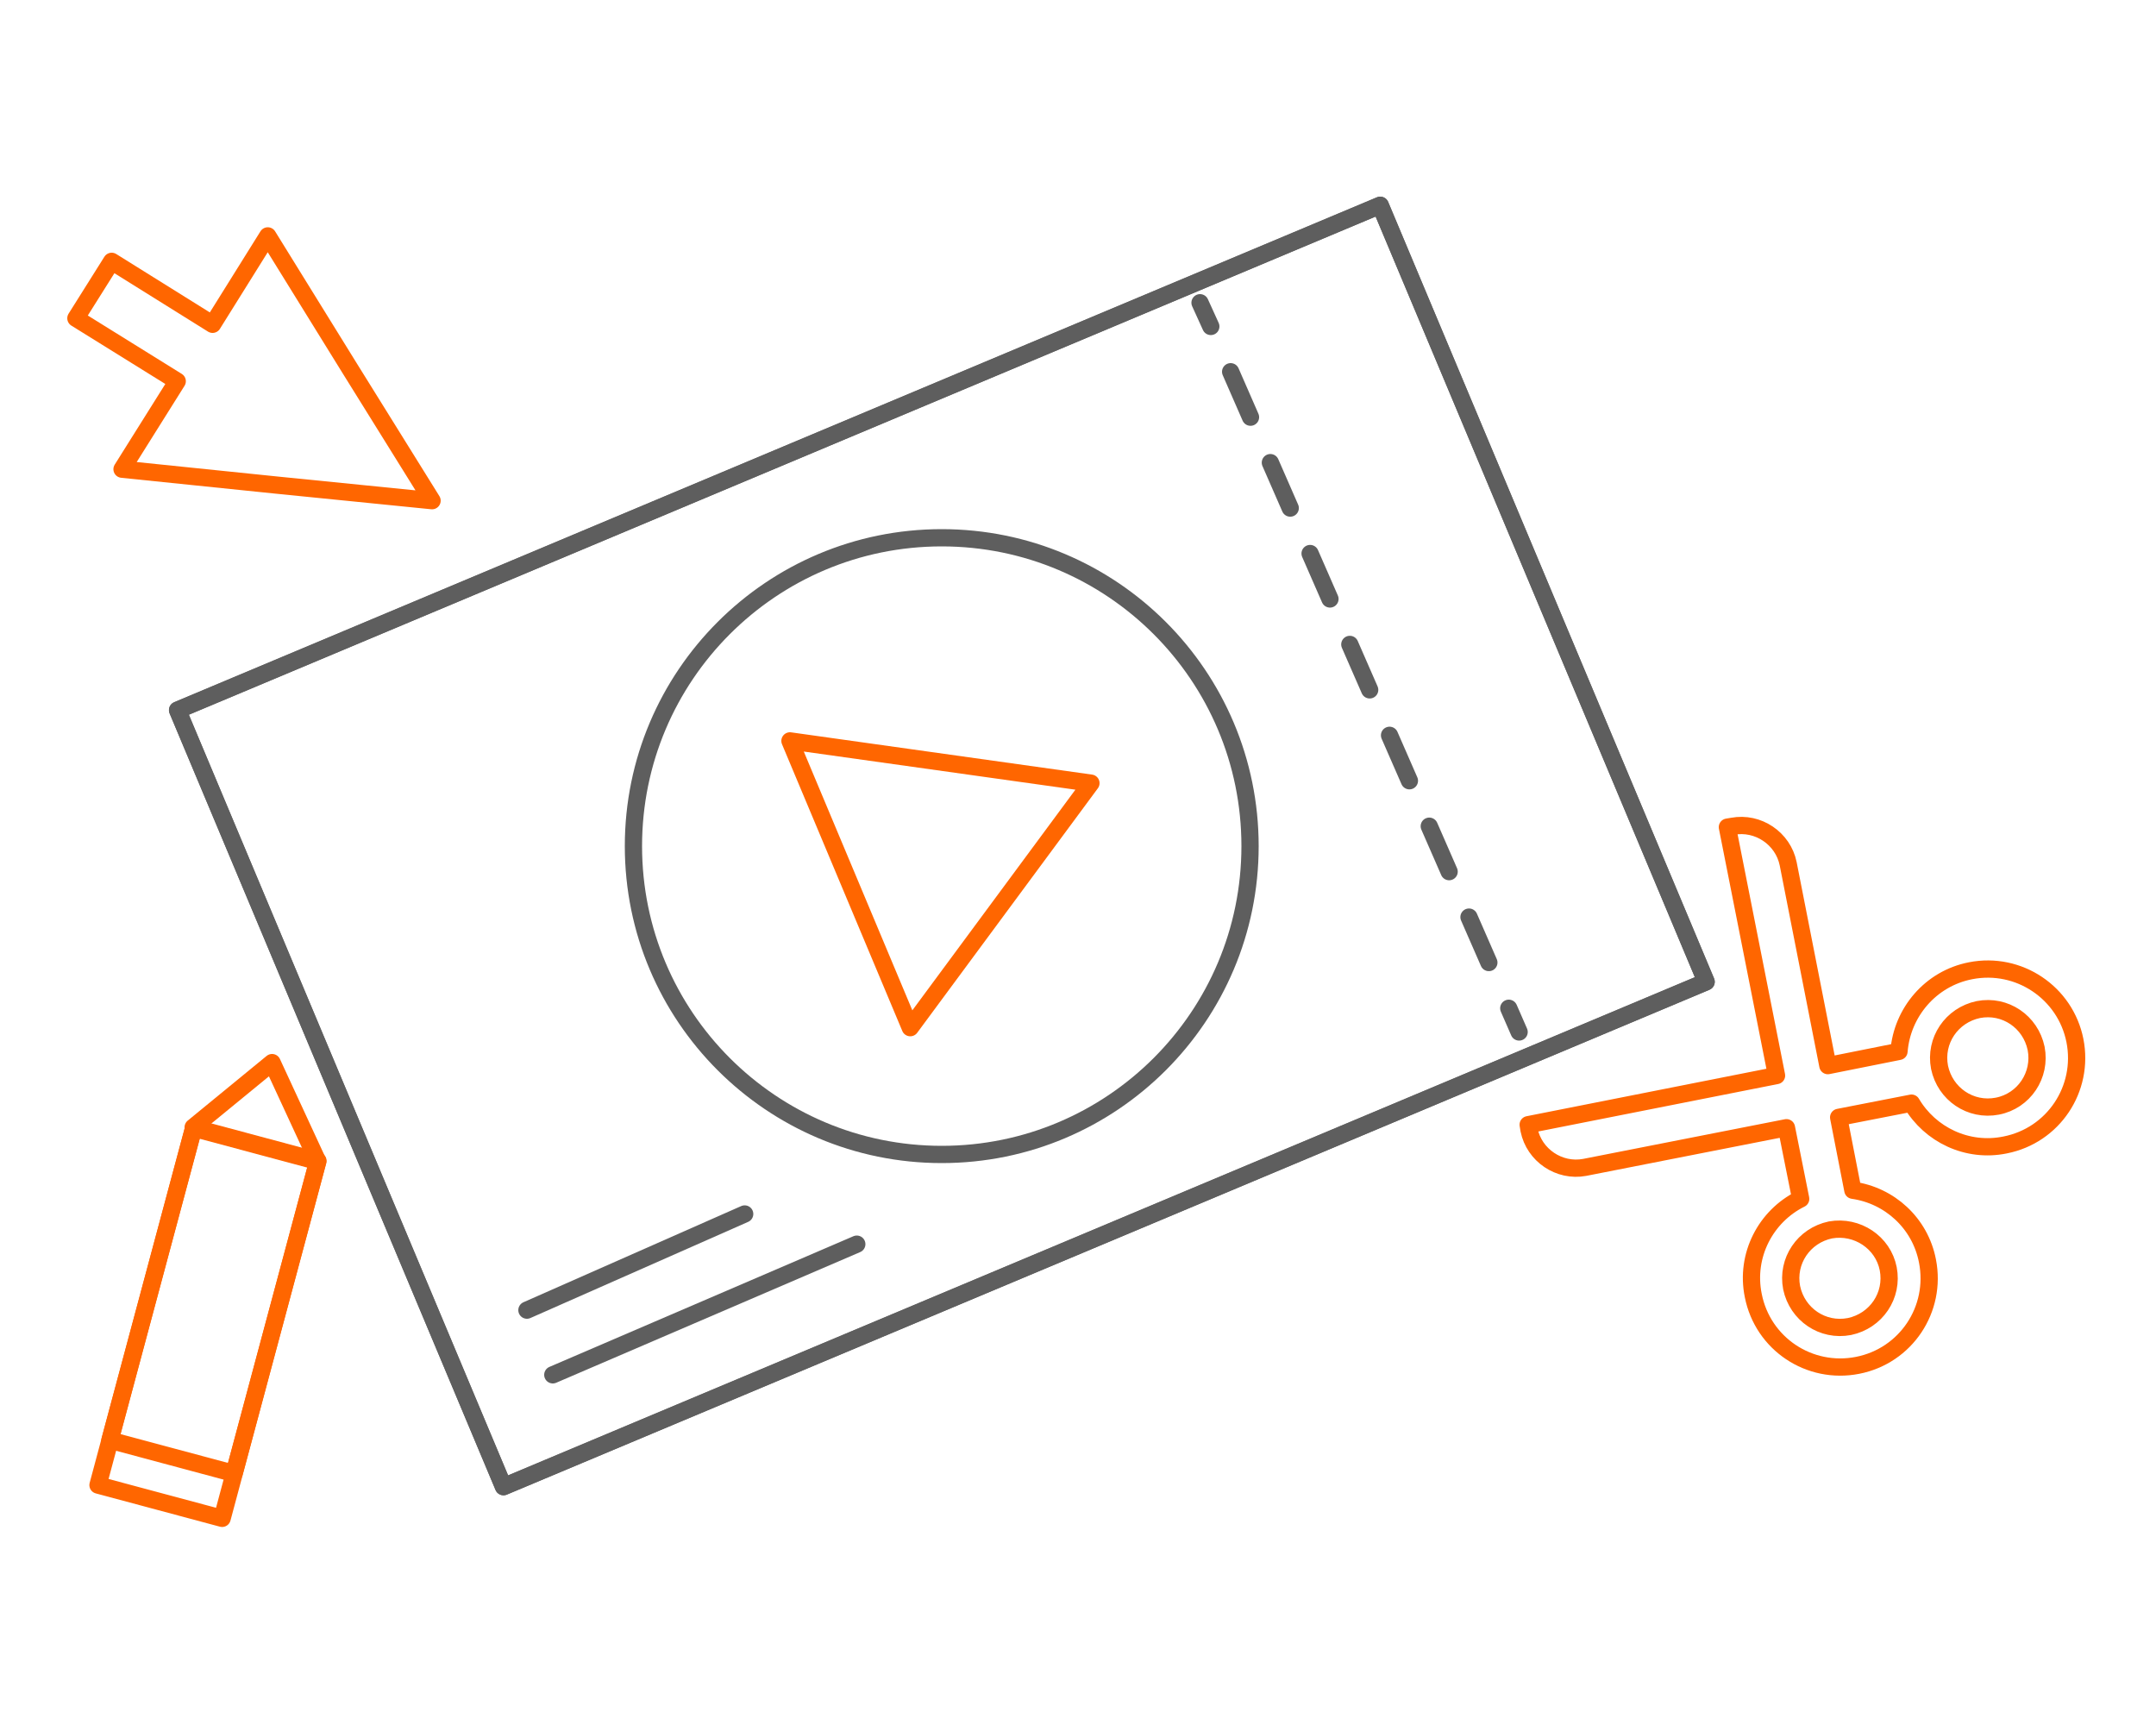<?xml version="1.0" encoding="UTF-8"?>
<!-- Generator: Adobe Illustrator 26.0.2, SVG Export Plug-In . SVG Version: 6.00 Build 0)  -->
<svg xmlns="http://www.w3.org/2000/svg" xmlns:xlink="http://www.w3.org/1999/xlink" version="1.1" id="Layer_1" x="0px" y="0px" viewBox="0 0 500 400" style="enable-background:new 0 0 500 400;" xml:space="preserve">
<style type="text/css">
	.st0{fill:none;stroke:#FF6600;stroke-width:4;stroke-linecap:round;stroke-linejoin:round;stroke-miterlimit:10;}
	.st1{fill:none;stroke:#5E5E5E;stroke-width:4;stroke-linecap:round;stroke-linejoin:round;stroke-miterlimit:10.001;}
	.st2{fill:none;stroke:#5E5E5E;stroke-width:4;stroke-linecap:round;stroke-linejoin:round;stroke-miterlimit:10;}
	.st3{fill:none;stroke:#5E5E5E;stroke-width:4;stroke-linecap:round;stroke-linejoin:round;}
	.st4{fill:none;stroke:#5E5E5E;stroke-width:4;stroke-linecap:round;stroke-linejoin:round;stroke-dasharray:11.501,11.501;}
	.st5{fill:none;stroke:#5E5E5E;stroke-width:4;stroke-linecap:round;stroke-linejoin:round;stroke-miterlimit:10;}
</style>
<g>
	<g>
		<polygon class="st0" points="211.1,238.3 253,181.6 183.2,171.8   "></polygon>
		
			<rect x="67.2" y="98.5" transform="matrix(0.922 -0.387 0.387 0.922 -58.894 99.856)" class="st1" width="302.5" height="195.3"></rect>
		<ellipse class="st2" cx="218.4" cy="196.2" rx="71.5" ry="71.5"></ellipse>
		
			<rect x="67.2" y="98.5" transform="matrix(0.922 -0.387 0.387 0.922 -58.894 99.856)" class="st1" width="302.5" height="195.3"></rect>
	</g>
	<path class="st0" d="M457,225.1c-9.3,1.8-15.9,9.7-16.6,18.7l-16.5,3.3l-9.2-46.8c-1.2-5.9-7-9.8-12.9-8.7l-1.2,0.2l11.4,57.6   l-57.6,11.4l0.2,1.2c1.2,5.9,7,9.8,12.9,8.7l46.8-9.2l3.3,16.5c-8.1,4-12.9,13.1-11,22.4c2.2,11.2,13,18.4,24.2,16.2   c11.2-2.2,18.4-13,16.2-24.2c-1.7-8.8-8.8-15.2-17.3-16.4l-3.3-16.9l16.9-3.3c4.3,7.3,12.9,11.5,21.7,9.7   c11.2-2.2,18.4-13,16.2-24.2C479,230.2,468.2,222.9,457,225.1z M437.9,294.2c1.2,6.2-2.8,12.1-9,13.4c-6.2,1.2-12.1-2.8-13.4-9   c-1.2-6.2,2.8-12.1,9-13.4C430.7,284.1,436.7,288.1,437.9,294.2z M463.2,256.5c-6.2,1.2-12.1-2.8-13.4-9c-1.2-6.2,2.8-12.1,9-13.4   c6.2-1.2,12.1,2.8,13.4,9C473.4,249.3,469.4,255.3,463.2,256.5z"></path>
	<polygon class="st0" points="28.3,108.8 64.3,112.5 100.2,116.1 81.1,85.4 62.1,54.7 49.3,75.2 25.9,60.6 17.6,73.8 41.1,88.4  "></polygon>
	<g>
		
			<rect x="5.3" y="291.8" transform="matrix(0.259 -0.966 0.966 0.259 -260.523 273.907)" class="st0" width="85.8" height="29.8"></rect>
		
			<rect x="12.1" y="286.6" transform="matrix(0.259 -0.966 0.966 0.259 -254.498 271.417)" class="st0" width="74.9" height="29.8"></rect>
		<polyline class="st0" points="73.6,269.1 63.1,246.4 44.8,261.4   "></polyline>
	</g>
	<g>
		<g>
			<line class="st3" x1="278.3" y1="70.2" x2="280.8" y2="75.7"></line>
			<line class="st4" x1="285.4" y1="86.2" x2="347.6" y2="228.5"></line>
			<line class="st3" x1="349.9" y1="233.8" x2="352.3" y2="239.3"></line>
		</g>
	</g>
	<line class="st5" x1="122.2" y1="303.8" x2="172.7" y2="281.5"></line>
	<line class="st5" x1="128.2" y1="318.8" x2="198.7" y2="288.5"></line>
</g>
</svg>
